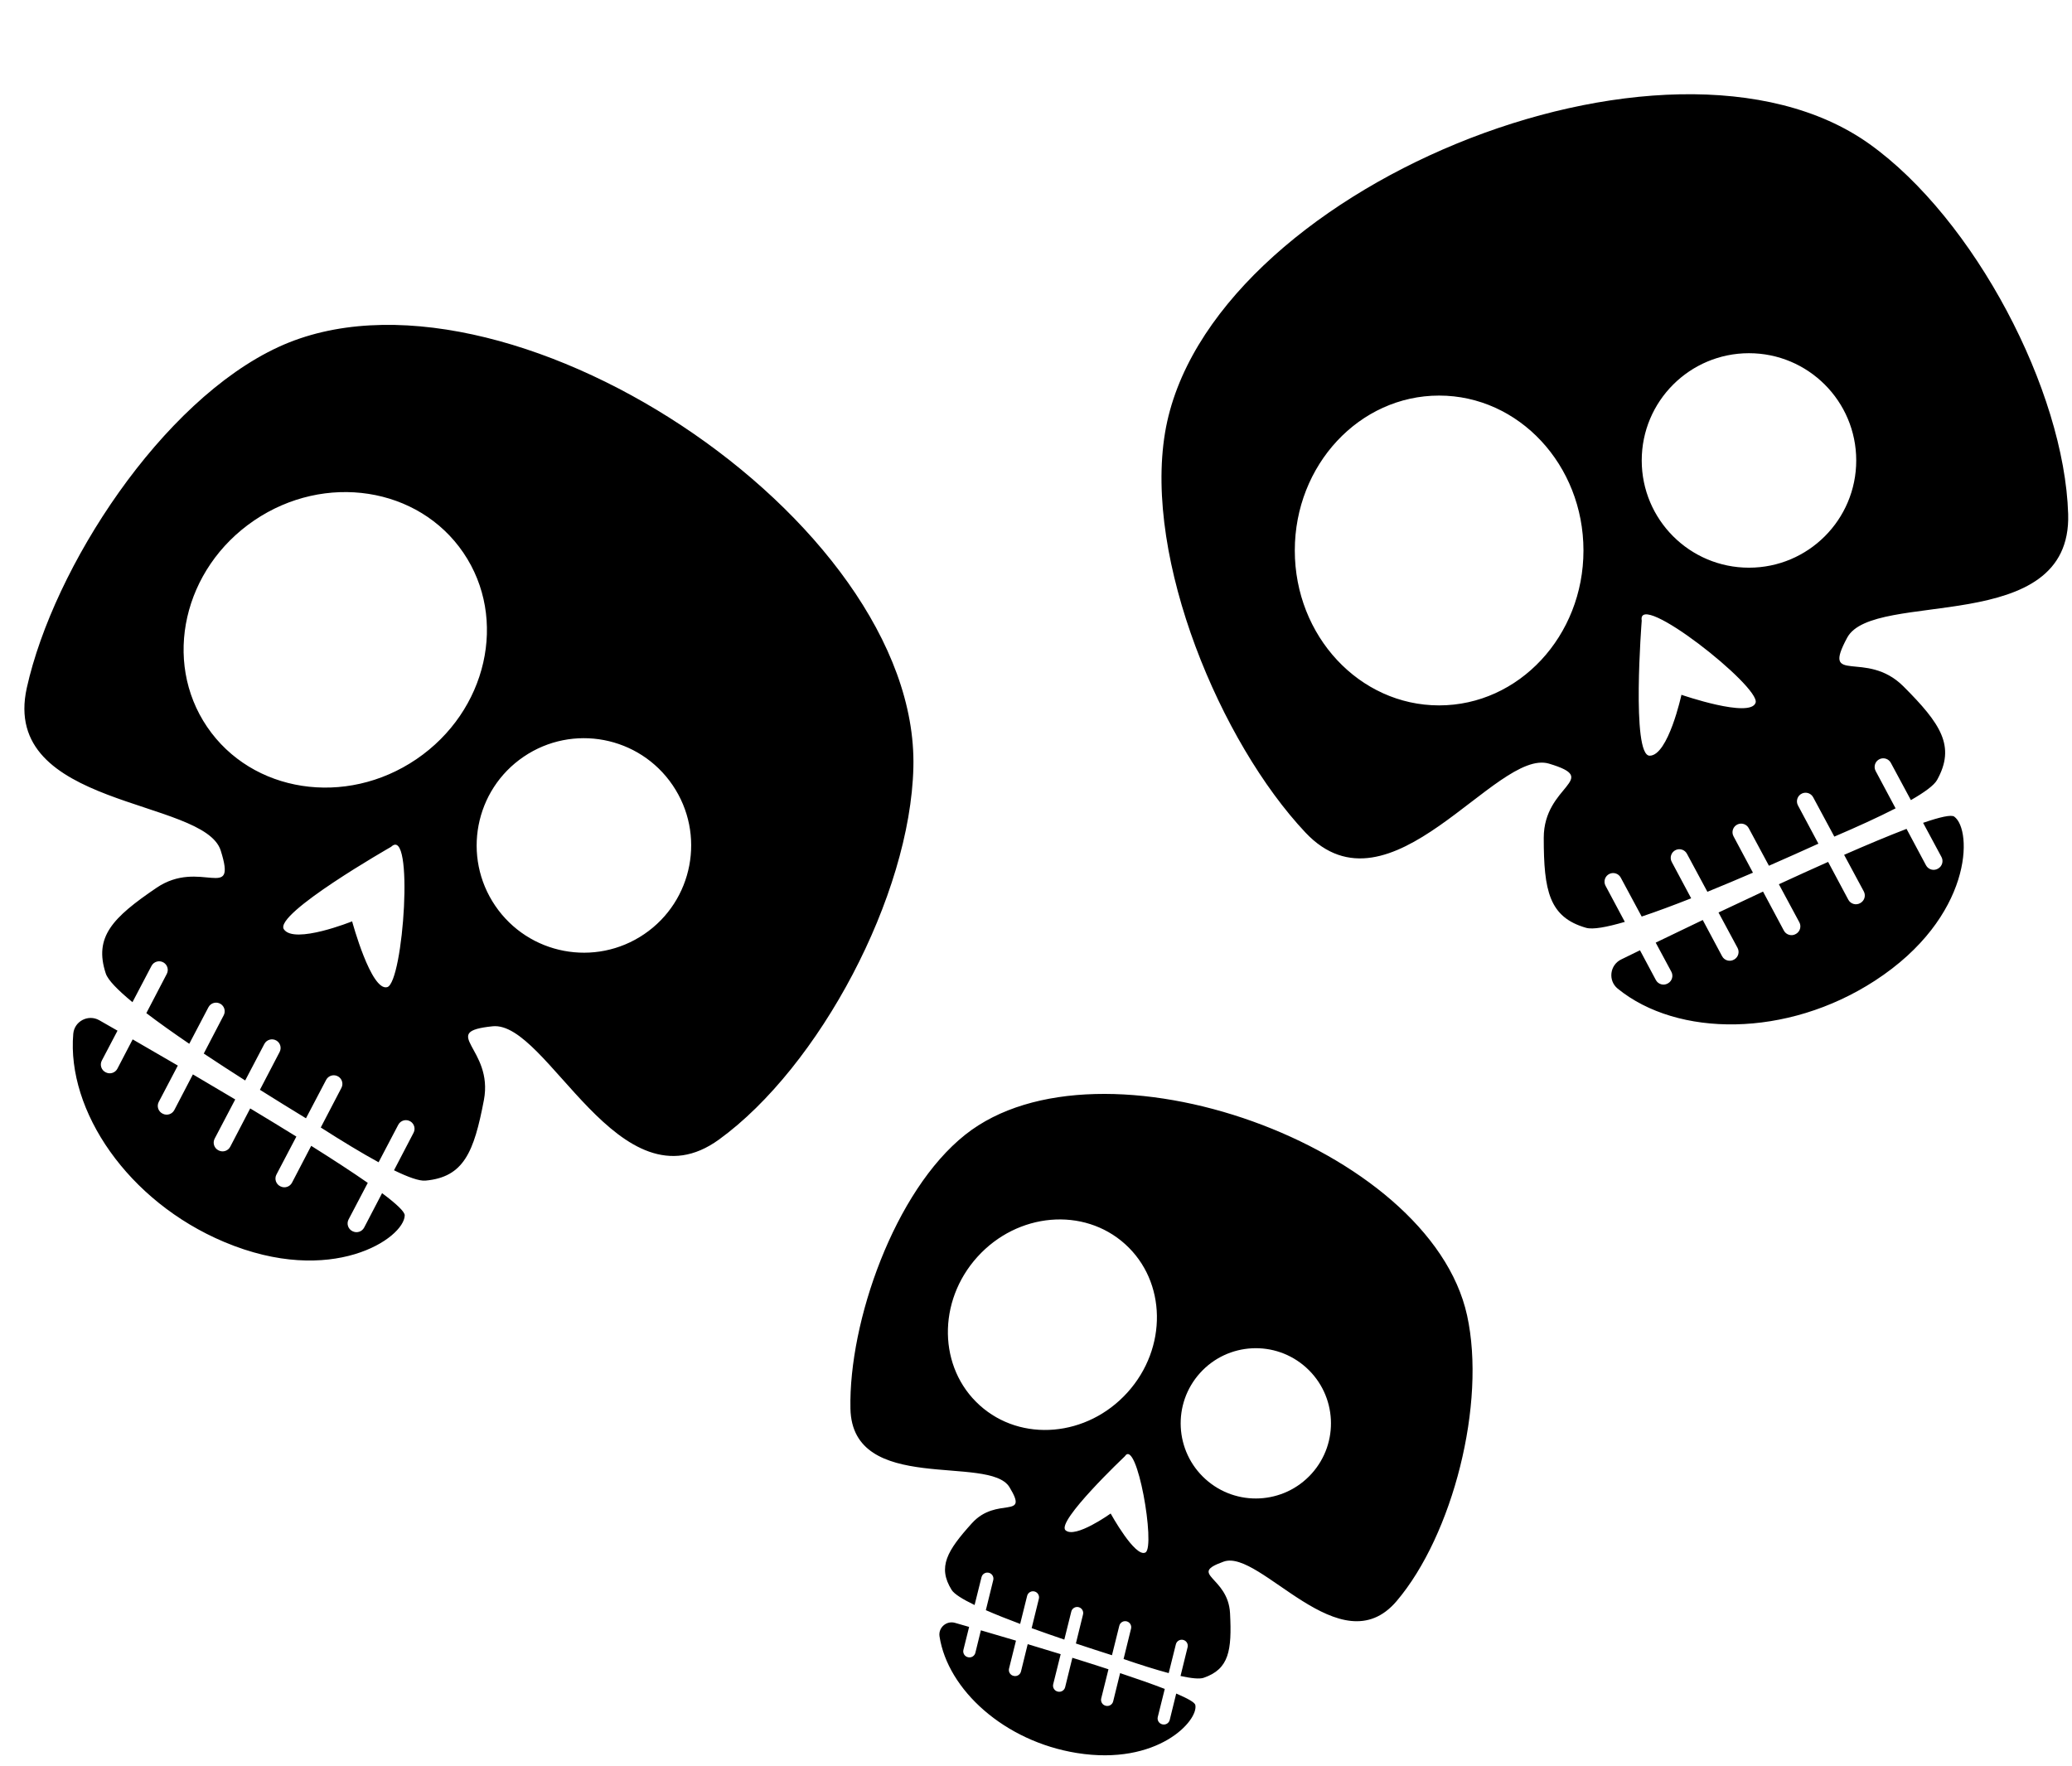 <?xml version="1.0" encoding="UTF-8" standalone="no"?><svg xmlns="http://www.w3.org/2000/svg" xmlns:xlink="http://www.w3.org/1999/xlink" fill="#000000" height="730.9" preserveAspectRatio="xMidYMid meet" version="1" viewBox="-10.1 -39.0 857.5 730.9" width="857.5" zoomAndPan="magnify"><g id="change1_1"><path d="M157.396,464.039c-0.219,9.425-30.13,29.758-74.681,11.008c-40.005-16.836-65.245-54.397-62.494-86.165 c0.453-5.23,6.22-8.203,10.781-5.603c2.176,1.24,4.714,2.691,7.531,4.307l-6.489,12.365c-0.944,1.8-0.198,4.023,1.641,4.889 l0.117,0.055c1.733,0.815,3.801,0.118,4.686-1.58l6.318-12.124c5.589,3.219,11.93,6.891,18.69,10.84l-7.89,15.035 c-0.944,1.8-0.198,4.023,1.641,4.889l0.117,0.055c1.733,0.815,3.801,0.118,4.686-1.58l7.684-14.746 c5.692,3.342,11.589,6.829,17.517,10.369l-8.505,16.208c-0.944,1.8-0.198,4.023,1.641,4.889l0.117,0.055 c1.733,0.815,3.801,0.118,4.686-1.581l8.262-15.855c6.494,3.907,12.941,7.832,19.105,11.652l-8.243,15.707 c-0.944,1.8-0.198,4.023,1.641,4.889l0.117,0.055c1.733,0.815,3.801,0.118,4.686-1.581l7.941-15.239 c8.895,5.587,16.967,10.839,23.41,15.329l-7.938,15.125c-0.944,1.8-0.198,4.023,1.641,4.889l0.117,0.055 c1.733,0.815,3.801,0.118,4.686-1.58l7.415-14.23C153.921,459.246,157.431,462.516,157.396,464.039z M367.905,278.536 c-1.239,53.319-39.012,124.073-80.442,154.109c-41.43,30.036-70.947-49.229-93.71-46.874c-22.763,2.354,0.511,9.023-3.594,30.555 c-4.105,21.532-8.311,31.887-24.204,33.32c-2.516,0.227-7.086-1.394-12.994-4.279l8.091-15.527c0.859-1.648,0.309-3.679-1.263-4.67 c-1.762-1.11-4.096-0.483-5.064,1.361l-8.145,15.521c-7.044-3.843-15.292-8.861-23.93-14.391l8.545-16.399 c0.859-1.648,0.31-3.679-1.263-4.67c-1.762-1.11-4.096-0.483-5.064,1.362l-8.342,15.897c-5.909-3.602-12.394-7.602-19.059-11.794 l8.161-15.662c0.859-1.648,0.31-3.679-1.263-4.669c-1.762-1.11-4.096-0.483-5.064,1.361l-7.93,15.112 c-5.759-3.667-11.555-7.426-17.141-11.146l8.259-15.851c0.859-1.648,0.309-3.679-1.263-4.67c-1.762-1.11-4.096-0.483-5.064,1.361 l-7.934,15.119c-6.51-4.432-12.577-8.738-17.761-12.689l8.461-16.237c0.859-1.648,0.309-3.679-1.263-4.669 c-1.762-1.11-4.096-0.483-5.064,1.361l-7.877,15.01c-6.08-5.006-10.15-9.162-11.041-11.861c-5-15.154,2.831-23.128,20.959-35.451 s33.496,6.386,26.611-15.439c-6.884-21.825-91.352-17.416-80.251-67.369c11.101-49.954,55.775-118.752,104.211-141.076 C197.395,62.112,370.288,175.974,367.905,278.536z M151.765,311.489c0,0-48.691,27.797-44.378,34.142 c4.313,6.345,28.241-3.294,28.241-3.294s7.862,29.112,14.533,27.228S161.41,302.283,151.765,311.489z M181.675,189.779 c-18.545-27.282-57.319-33.261-86.604-13.355c-29.285,19.906-37.99,58.161-19.445,85.443c18.545,27.282,57.319,33.261,86.604,13.355 S200.22,217.061,181.675,189.779z M268.265,285.969c-13.781-20.274-41.389-25.537-61.663-11.756s-25.537,41.389-11.756,61.663 c13.781,20.274,41.389,25.537,61.663,11.756S282.046,306.243,268.265,285.969z M597.049,505.412 c8.015,36.498-5.94,90.933-29.149,118.261c-23.209,27.328-56.47-21.721-71.573-16.336c-15.103,5.385,1.847,6.057,2.63,21.395 c0.783,15.338-0.359,23.085-10.939,26.701c-1.675,0.572-5.055,0.229-9.556-0.754l2.927-11.913c0.311-1.265-0.401-2.556-1.635-2.969 c-1.384-0.463-2.868,0.352-3.221,1.768l-2.965,11.918c-5.433-1.446-11.881-3.49-18.679-5.82l3.092-12.582 c0.311-1.264-0.4-2.555-1.635-2.969c-1.384-0.463-2.868,0.352-3.221,1.768l-3.037,12.207c-4.621-1.47-9.699-3.115-14.932-4.861 l2.953-12.016c0.311-1.264-0.401-2.556-1.635-2.969c-1.384-0.463-2.868,0.352-3.22,1.768l-2.887,11.604 c-4.529-1.539-9.099-3.135-13.519-4.739l2.988-12.161c0.311-1.264-0.401-2.556-1.635-2.969c-1.384-0.463-2.868,0.352-3.221,1.768 l-2.889,11.609c-5.168-1.935-10.012-3.858-14.197-5.686l3.061-12.457c0.311-1.264-0.401-2.556-1.635-2.969 c-1.384-0.463-2.868,0.352-3.221,1.768l-2.868,11.525c-4.97-2.397-8.431-4.55-9.486-6.239c-5.921-9.484-1.915-16.213,8.376-27.612 s23.86-1.219,15.548-14.93c-8.312-13.712-65.073,3.323-65.817-32.522c-0.743-35.846,18.234-90.097,47.494-113.339 C445.032,386.43,581.631,435.206,597.049,505.412z M455.406,563.753c0,0-28.524,27.01-24.534,30.612 c3.99,3.602,18.675-6.935,18.675-6.935s10.188,18.509,14.416,16.118C468.19,601.158,460.441,555.884,455.406,563.753z M455.543,475.939c-17.156-15.489-44.541-13.116-61.167,5.299c-16.625,18.415-16.196,45.899,0.96,61.388 c17.156,15.489,44.541,13.116,61.167-5.299C473.129,518.913,472.699,491.428,455.543,475.939z M530.463,527.026 c-12.749-11.51-32.414-10.506-43.924,2.243c-11.51,12.749-10.506,32.415,2.243,43.925c12.749,11.51,32.414,10.506,43.924-2.243 C544.216,558.202,543.212,538.536,530.463,527.026z M476.677,661.946l-2.683,10.917c-0.32,1.303-1.612,2.121-2.927,1.854 l-0.089-0.018c-1.396-0.284-2.273-1.673-1.929-3.055l2.89-11.614c-5.132-1.986-11.499-4.219-18.481-6.544l-2.873,11.692 c-0.32,1.303-1.612,2.121-2.927,1.854l-0.089-0.018c-1.396-0.283-2.273-1.673-1.929-3.055l3.001-12.061 c-4.83-1.576-9.871-3.177-14.94-4.757l-2.989,12.165c-0.32,1.303-1.612,2.122-2.927,1.854l-0.088-0.018 c-1.395-0.284-2.273-1.673-1.929-3.055l3.096-12.445c-4.623-1.425-9.216-2.818-13.646-4.147l-2.78,11.314 c-0.32,1.303-1.612,2.121-2.927,1.854l-0.089-0.018c-1.395-0.283-2.273-1.673-1.929-3.055l2.873-11.545 c-5.258-1.564-10.184-3.01-14.523-4.273l-2.286,9.302c-0.32,1.303-1.612,2.121-2.927,1.854l-0.089-0.018 c-1.395-0.283-2.273-1.673-1.929-3.055l2.362-9.495c-2.186-0.632-4.155-1.197-5.842-1.68c-3.536-1.012-6.968,1.969-6.407,5.604 c3.405,22.081,26.825,43.453,56.853,48.267c33.439,5.36,50.42-13.449,49.003-19.901 C484.355,665.609,481.422,663.966,476.677,661.946z M798.655,298.986c-1.239-0.885-5.917,0.179-12.877,2.577l7.6,14.132 c0.907,1.687,0.321,3.789-1.327,4.764l-0.111,0.065c-1.749,1.034-4.008,0.402-4.966-1.391l-8.047-15.068 c-7.335,2.805-16.216,6.528-25.838,10.743l8.139,15.134c0.907,1.687,0.321,3.789-1.327,4.764l-0.111,0.065 c-1.75,1.034-4.008,0.402-4.966-1.391l-8.356-15.647c-6.625,2.95-13.495,6.075-20.377,9.25l8.468,15.746 c0.907,1.687,0.322,3.789-1.327,4.763l-0.111,0.066c-1.749,1.034-4.008,0.401-4.966-1.391l-8.623-16.146 c-6.26,2.912-12.459,5.829-18.423,8.658l7.876,14.645c0.907,1.687,0.322,3.789-1.327,4.763l-0.111,0.066 c-1.749,1.034-4.008,0.402-4.966-1.391l-7.999-14.978c-7.066,3.371-13.668,6.551-19.472,9.364l6.475,12.041 c0.907,1.687,0.321,3.789-1.327,4.764l-0.111,0.066c-1.749,1.034-4.008,0.401-4.966-1.391l-6.578-12.318 c-2.92,1.422-5.546,2.705-7.796,3.808c-4.714,2.31-5.498,8.75-1.427,12.065c24.726,20.135,69.979,20.377,106.393-3.243 C806.327,340.634,806.327,304.466,798.655,298.986z M754.365,224.917c-10.85,20.149,7.75,4.65,23.25,20.149 c15.5,15.499,21.699,24.799,13.949,38.749c-1.227,2.208-5.136,5.077-10.844,8.341l-8.293-15.42c-0.88-1.637-2.869-2.324-4.572-1.581 c-1.909,0.833-2.702,3.116-1.721,4.953l8.257,15.461c-7.138,3.665-15.925,7.666-25.354,11.7l-8.759-16.286 c-0.88-1.636-2.868-2.324-4.572-1.581c-1.909,0.833-2.702,3.116-1.721,4.953l8.457,15.836c-6.301,2.862-13.255,5.977-20.469,9.132 l-8.365-15.554c-0.88-1.636-2.869-2.324-4.572-1.581c-1.909,0.833-2.702,3.116-1.721,4.953l8.04,15.054 c-6.27,2.701-12.637,5.382-18.854,7.91l-8.466-15.741c-0.88-1.637-2.869-2.324-4.572-1.581c-1.909,0.833-2.702,3.116-1.721,4.953 l8.044,15.062c-7.326,2.892-14.297,5.489-20.479,7.555l-8.672-16.125c-0.88-1.637-2.869-2.324-4.572-1.581 c-1.909,0.833-2.702,3.116-1.721,4.953l7.986,14.953c-7.558,2.215-13.283,3.244-16.016,2.463 c-15.344-4.384-17.536-15.344-17.536-37.263c0-21.92,24.112-24.112,2.192-30.688c-21.92-6.576-65.759,65.759-100.831,28.496 s-66.855-112.886-58.087-165.494C488.741,39.952,680.103-39.023,763.584,20.606c43.399,30.999,80.679,102.014,82.229,153.163 C847.362,224.917,765.214,204.768,754.365,224.917z M645.217,188.84c0-35.41-26.743-64.115-59.731-64.115 s-59.731,28.706-59.731,64.115c0,35.41,26.743,64.115,59.731,64.115S645.217,224.249,645.217,188.84z M669.329,217.883 c0,0-4.384,55.895,3.288,55.895c7.672,0,13.152-25.208,13.152-25.208s28.496,9.864,30.688,3.288 C718.648,245.283,667.137,204.731,669.329,217.883z M758.104,151.576c0-24.514-19.873-44.387-44.387-44.387 c-24.515,0-44.387,19.873-44.387,44.387s19.873,44.387,44.387,44.387C738.231,195.964,758.104,176.091,758.104,151.576z" fill="#000000"/></g></svg>